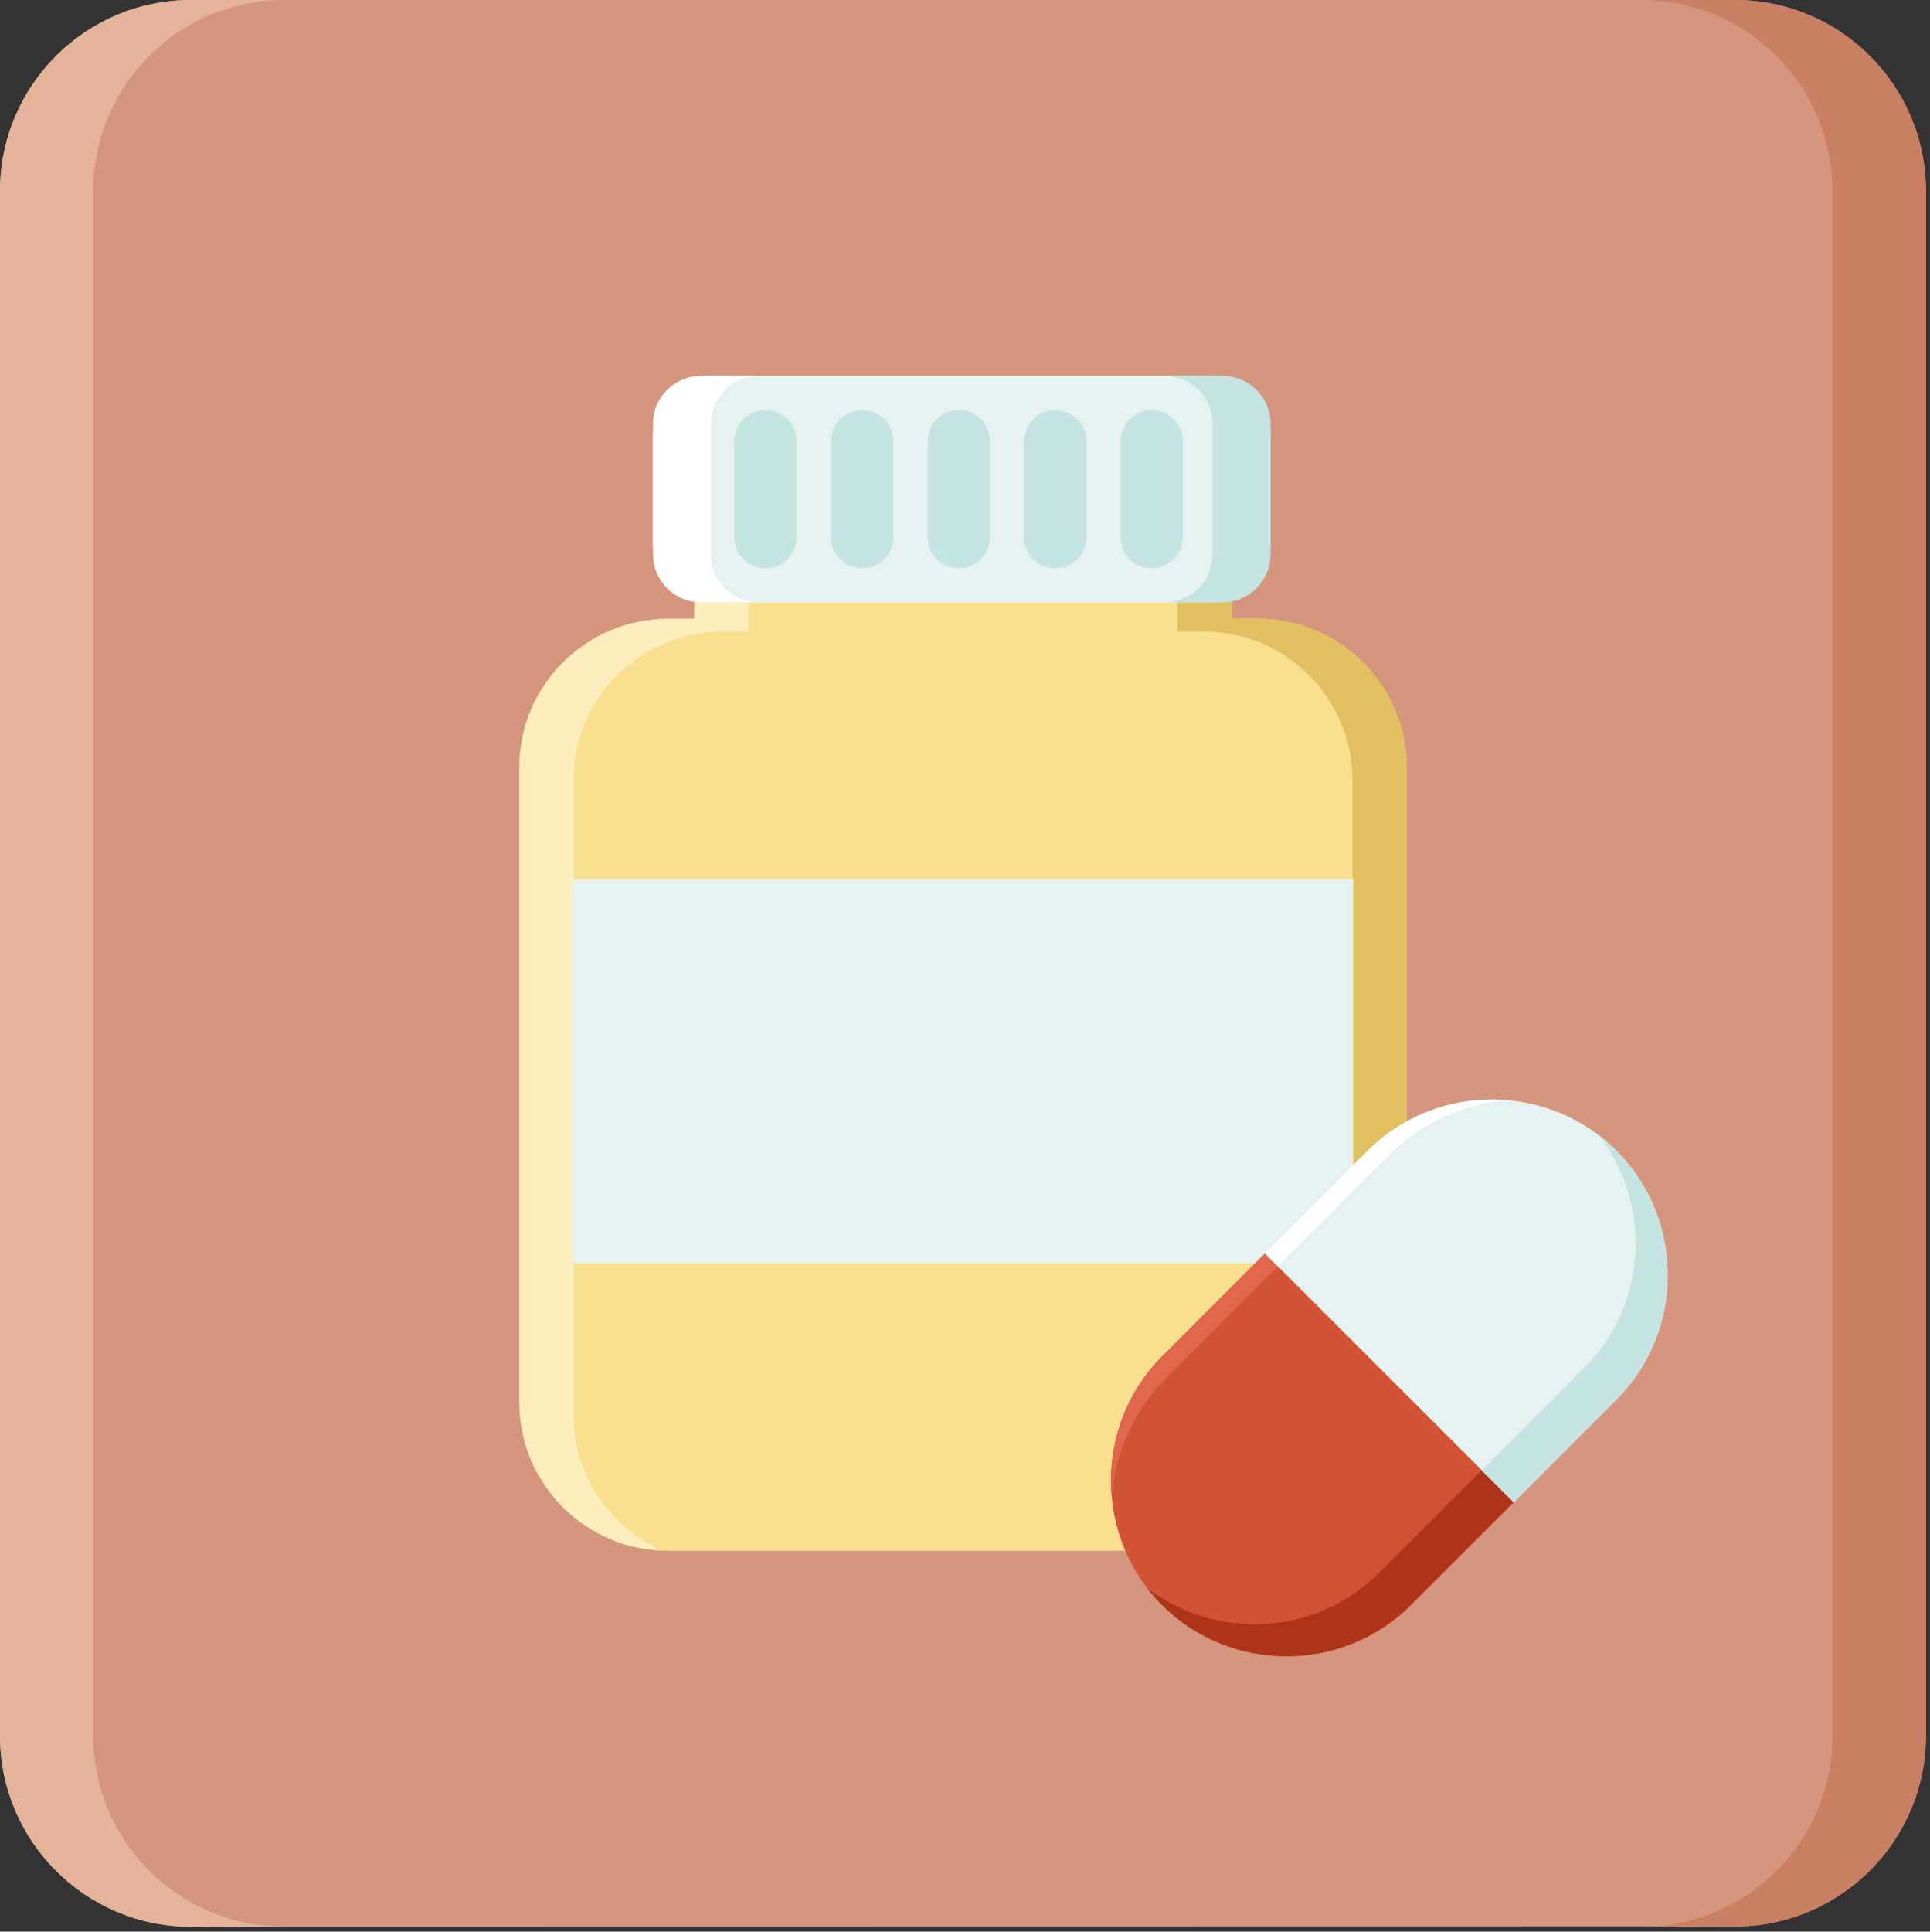 <?xml version="1.0" encoding="UTF-8"?> <svg xmlns="http://www.w3.org/2000/svg" xmlns:xlink="http://www.w3.org/1999/xlink" id="Layer_2" viewBox="0 0 80.54 80.59"><rect x="0" y="0" width="80.54" height="80.59" fill="#333333" stroke="none"/><defs><style>.cls-1{fill:none;}.cls-1,.cls-2,.cls-3,.cls-4,.cls-5,.cls-6,.cls-7,.cls-8,.cls-9,.cls-10,.cls-11,.cls-12,.cls-13{stroke-width:0px;}.cls-2{fill:#f9df8f;}.cls-3{fill:#de674c;}.cls-4{fill:#d25236;}.cls-5{fill:#c5e3e0;}.cls-6{fill:#e2c061;}.cls-7{fill:#c87f64;}.cls-8{fill:#d5967d;}.cls-9{fill:#ad3319;}.cls-10{fill:#fff;}.cls-11{fill:#ffeebd;}.cls-12{fill:#e3b39a;}.cls-13{fill:#e6f2f1;}</style><clipPath id="clippath"><line class="cls-1" x1="80.54" y1="80.58" x2=".17" y2="80.58"></line></clipPath></defs><g id="Icons"><path class="cls-8" d="m72.4,80.37c4.4,0,7.97-3.57,7.97-7.97V7.97c0-4.4-3.57-7.97-7.97-7.97H7.97C3.57,0,0,3.57,0,7.97v64.44c0,4.4,3.57,7.97,7.97,7.97"></path><path class="cls-12" d="m11.86,80.38c-4.4,0-7.97-3.57-7.97-7.97h0V7.97C3.9,3.57,7.45,0,11.85,0h-3.9C3.57,0,0,3.57,0,7.97v64.45c0,4.4,3.57,7.97,7.97,7.97"></path><path class="cls-7" d="m72.4,80.38c4.4,0,7.97-3.57,7.97-7.97V7.97c0-4.4-3.57-7.97-7.97-7.97h-3.9c4.4,0,7.97,3.57,7.97,7.97v64.45c0,4.4-3.57,7.97-7.97,7.97"></path><polyline class="cls-1" points="0 80.37 0 0 80.37 0 80.37 80.37"></polyline><path class="cls-2" d="m52.51,25.82h-1.11v-1.05h-22.41v1.05h-1.12c-3.4,0-6.19,2.78-6.19,6.19v26.5c0,3.4,2.78,6.19,6.19,6.19h24.64c3.4,0,6.19-2.78,6.19-6.19v-26.5c0-3.4-2.78-6.19-6.19-6.19Z"></path><path class="cls-6" d="m52.51,25.82h-1.11v-1.05h-2.26v1.58h1.11c3.4,0,6.19,2.78,6.19,6.19v26.5c0,2.51-1.52,4.68-3.68,5.65,3.29-.13,5.94-2.86,5.94-6.18v-26.5c0-3.4-2.78-6.19-6.19-6.19Z"></path><path class="cls-11" d="m27.86,25.82h1.11s0-1.05,0-1.05h2.26v1.58h-1.11c-3.4,0-6.19,2.78-6.19,6.19v26.5c0,2.51,1.52,4.68,3.68,5.65-3.29-.13-5.94-2.86-5.94-6.18v-26.5c0-3.4,2.78-6.19,6.19-6.19Z"></path><path class="cls-13" d="m50.51,15.68h-20.76c-1.39,0-2.51,1.12-2.51,2.51v4.44c0,1.39,1.12,2.51,2.51,2.51h20.76c1.39,0,2.51-1.12,2.51-2.51v-4.44c0-1.39-1.12-2.51-2.51-2.51Z"></path><path class="cls-5" d="m51.01,15.68h-2.42c1.12,0,2.01.9,2.01,2.01v5.43c0,1.12-.9,2.01-2.01,2.01h2.42c1.12,0,2.01-.9,2.01-2.01v-5.43c0-1.12-.9-2.01-2.01-2.01Z"></path><path class="cls-10" d="m29.26,15.68h2.42c-1.12,0-2.01.9-2.01,2.01v5.43c0,1.12.9,2.01,2.01,2.01h-2.42c-1.12,0-2.01-.9-2.01-2.01v-5.43c0-1.12.9-2.01,2.01-2.01Z"></path><path class="cls-5" d="m33.24,18.41c0-.72-.58-1.3-1.3-1.3s-1.3.58-1.3,1.3v4c0,.72.58,1.3,1.3,1.3s1.3-.58,1.3-1.3v-4Z"></path><path class="cls-5" d="m41.31,18.41c0-.72-.58-1.3-1.3-1.3s-1.3.58-1.3,1.3v4c0,.72.58,1.3,1.3,1.3s1.3-.58,1.3-1.3v-4Z"></path><path class="cls-5" d="m37.28,18.41c0-.72-.58-1.3-1.3-1.3s-1.3.58-1.3,1.3v4c0,.72.58,1.3,1.3,1.3s1.3-.58,1.3-1.3v-4Z"></path><path class="cls-5" d="m45.34,18.41c0-.72-.58-1.3-1.3-1.3s-1.3.58-1.3,1.3v4c0,.72.58,1.3,1.3,1.3s1.3-.58,1.3-1.3v-4Z"></path><path class="cls-5" d="m49.36,18.41c0-.72-.58-1.3-1.3-1.3s-1.3.58-1.3,1.3v4c0,.72.58,1.3,1.3,1.3s1.3-.58,1.3-1.3v-4Z"></path><rect class="cls-13" x="23.9" y="36.68" width="32.57" height="16.02"></rect><path class="cls-13" d="m63.17,62.68l4.29-4.29c2.85-2.85,2.85-7.53,0-10.38h0c-2.85-2.85-7.53-2.85-10.38,0l-4.29,4.29,10.38,10.38Z"></path><path class="cls-4" d="m63.17,62.68l-4.29,4.29c-2.85,2.85-7.53,2.85-10.38,0h0c-2.85-2.85-2.85-7.53,0-10.38l4.29-4.29,10.38,10.38Z"></path><path class="cls-9" d="m61.83,61.34l-4.29,4.29c-2.63,2.63-6.79,2.83-9.67.62.19.25.39.49.62.71,2.85,2.85,7.53,2.85,10.38,0l4.29-4.29-1.33-1.33Z"></path><path class="cls-5" d="m67.45,48.01c-.23-.23-.47-.43-.71-.62,2.21,2.87,2.01,7.04-.62,9.67l-4.29,4.29,1.33,1.33,4.29-4.29c2.85-2.85,2.85-7.53,0-10.38Z"></path><path class="cls-3" d="m48.68,57.48l4.65-4.65-.54-.54-4.29,4.29c-1.59,1.59-2.3,3.76-2.11,5.85.15-1.81.91-3.57,2.29-4.95Z"></path><path class="cls-10" d="m57.97,48.19c1.38-1.38,3.14-2.14,4.95-2.29-2.09-.19-4.26.52-5.85,2.11l-4.29,4.29.54.54,4.65-4.65Z"></path></g></svg> 
